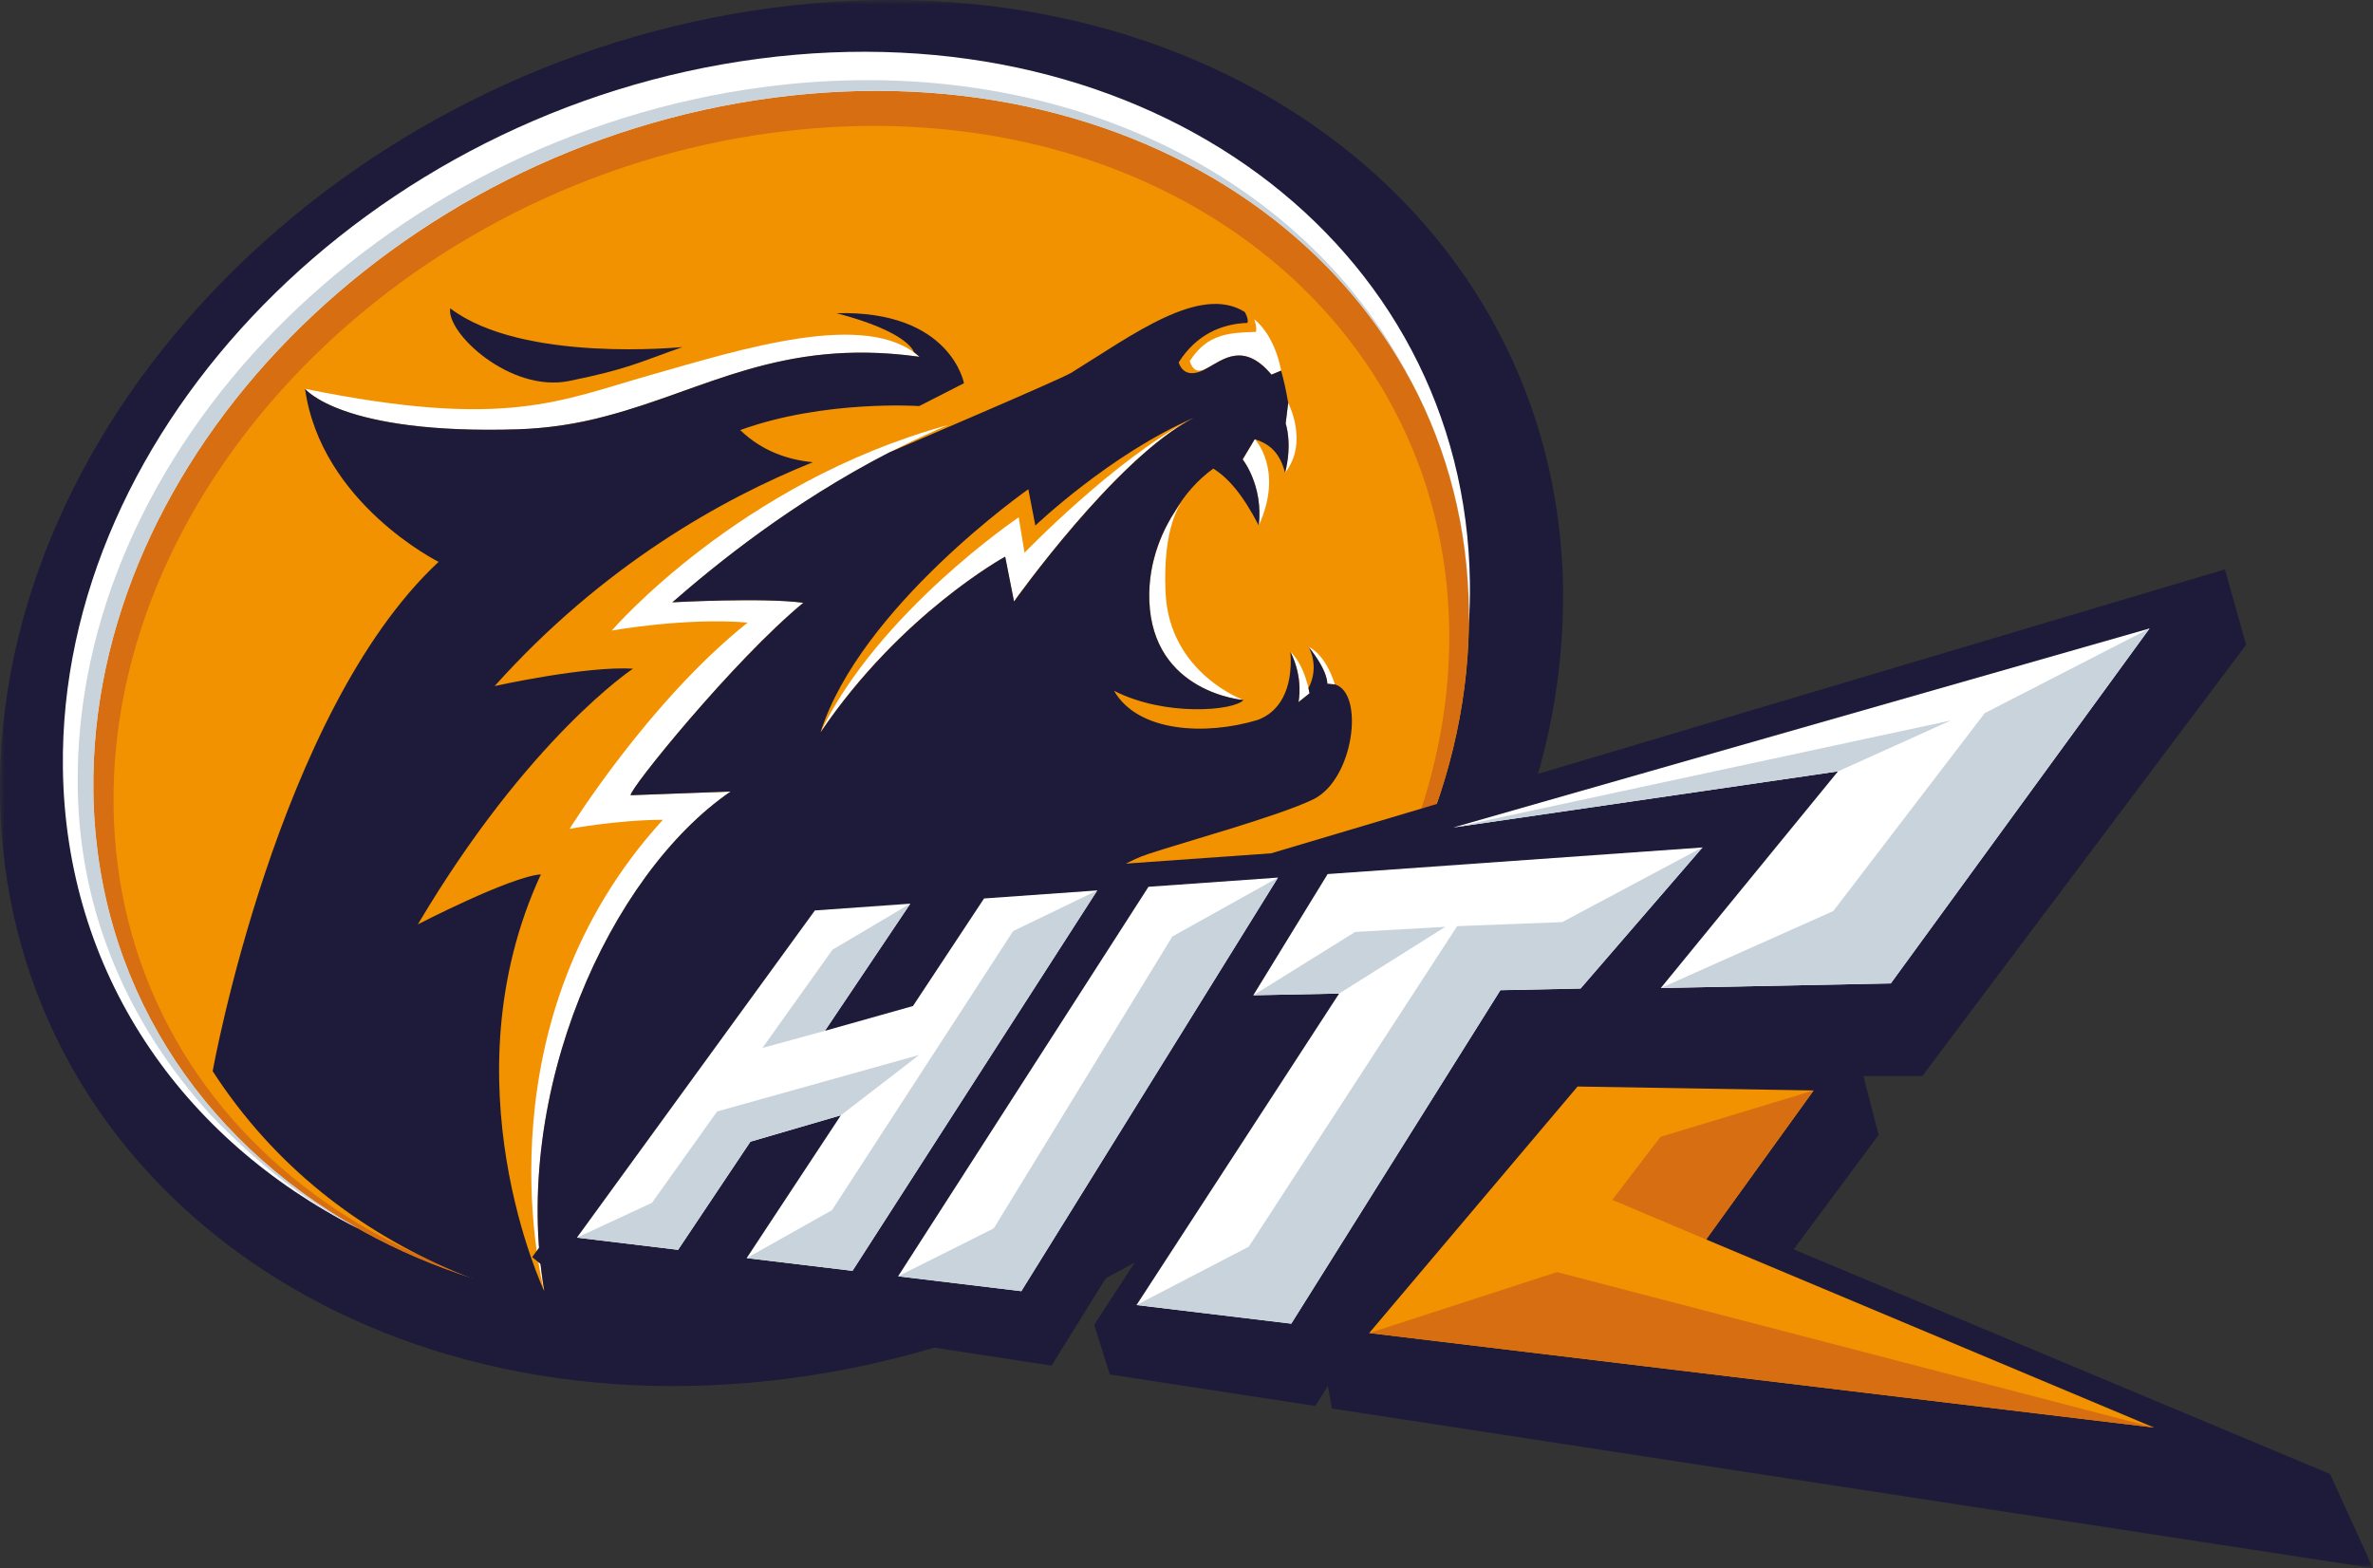<svg width="230" height="152" viewBox="0 0 230 152" fill="none" xmlns="http://www.w3.org/2000/svg">
<rect x="0" y="0" width="230" height="152" fill="#333333" stroke="none"/>
<g clip-path="url(#clip0_17974_2144)">
<mask id="mask0_17974_2144" style="mask-type:luminance" maskUnits="userSpaceOnUse" x="0" y="0" width="230" height="152">
<path d="M230 0H0V152H230V0Z" fill="white"/>
</mask>
<g mask="url(#mask0_17974_2144)">
<path d="M151.504 57.212C151.04 20.526 116.752 -4.753 74.918 0.751C33.078 6.255 -0.459 40.452 -0 77.138C0.464 113.824 34.752 139.103 76.586 133.598C118.42 128.094 151.958 93.897 151.493 57.212" fill="#1D1B39"/>
<path d="M142.369 59.151C141.96 26.865 111.787 4.619 74.969 9.461C38.156 14.304 8.643 44.398 9.052 76.684C9.461 108.969 39.634 131.21 76.452 126.373C113.27 121.53 142.783 91.436 142.374 59.151" fill="#F39200"/>
<path d="M78.12 126.132C114.155 120.617 142.772 90.943 142.369 59.151C141.96 26.865 111.787 4.619 74.969 9.461C38.156 14.304 8.643 44.398 9.052 76.684C9.461 108.969 39.634 131.21 76.452 126.373C40.703 131.076 11.398 109.474 11.006 78.124C10.608 46.775 39.27 17.55 75.019 12.847C110.768 8.144 140.074 29.746 140.465 61.096C140.857 91.958 113.091 120.757 78.12 126.132Z" fill="#D86E12"/>
<path fill-rule="evenodd" clip-rule="evenodd" d="M29.558 37.684C30.056 37.785 30.543 37.88 31.019 37.975C30.532 37.88 30.045 37.785 29.558 37.684Z" fill="#1D1B39"/>
<path d="M65.178 58.383C70.305 53.905 79.738 46.338 91.869 41.204C71.627 46.758 59.294 61.119 59.294 61.119C59.294 61.119 66.443 59.835 72.466 60.345C62.832 68.03 55.208 80.339 55.208 80.339C55.208 80.339 59.832 79.475 64.249 79.459C46.57 98.836 52.274 123.252 52.728 125.073C52.75 125.118 52.761 125.146 52.761 125.146C49.498 105.853 59.143 84.728 70.82 76.723C65.978 76.903 64.562 76.953 61.136 77.076C60.918 76.589 71.106 63.994 77.863 58.423C73.95 57.89 65.167 58.378 65.167 58.378" fill="white"/>
<path d="M142.469 56.517C142.055 23.491 111.188 0.74 73.53 5.695C35.872 10.644 5.682 41.427 6.096 74.453C6.348 94.29 17.589 110.421 34.691 119.07C19.279 110.371 9.281 95.175 9.046 76.689C8.638 44.404 38.15 14.31 74.968 9.467C111.787 4.624 141.96 26.871 142.368 59.157C142.374 59.599 142.368 60.042 142.368 60.485C142.447 59.168 142.486 57.85 142.469 56.522" fill="white"/>
<path d="M99.303 53.585L98.737 50.144C98.737 50.144 85.162 59.28 79.514 71.001C87.3 59.482 97.416 53.961 97.416 53.961L98.273 58.305C98.273 58.305 107.862 44.797 115.319 40.699C107.896 44.651 99.297 53.58 99.297 53.58" fill="white"/>
<path d="M89.121 34.59C84.015 29.982 71.867 33.844 63.05 36.35C54.234 38.849 49.005 41.646 29.558 37.684C29.558 37.684 33.012 42.14 50.114 41.618C64.736 41.176 72.007 32.191 89.121 34.59Z" fill="white"/>
<path d="M112.968 57.441C112.666 50.945 114.496 48.742 114.496 48.742C114.496 48.742 111.199 52.599 111.4 58.237C111.72 67.189 120.536 67.861 120.536 67.861C120.536 67.861 113.337 65.272 112.968 57.441Z" fill="white"/>
<path d="M121.566 30.946C121.566 30.946 121.869 31.787 121.723 32.168C119.215 32.252 117.015 32.308 115.313 35.01C116.45 38.289 119.092 31.339 123.235 36.31L124.17 35.918C124.17 35.918 123.666 32.639 121.566 30.946Z" fill="white"/>
<path d="M120.441 44.533C120.441 44.533 122.457 47.044 122.003 50.94C124.466 45.536 121.617 42.571 121.617 42.571L120.441 44.533Z" fill="white"/>
<path d="M124.852 39.057L124.606 41.047C124.606 41.047 125.289 42.952 124.55 45.834C126.879 42.874 124.852 39.051 124.852 39.051" fill="white"/>
<path d="M126.817 62.688C128.782 65.126 128.642 66.275 128.642 66.275L129.381 66.348C129.381 66.348 128.598 63.534 126.817 62.688Z" fill="white"/>
<path d="M125.855 68.069L126.929 67.212C126.929 67.212 126.504 64.521 125.082 63.187C126.386 65.782 125.86 68.069 125.86 68.069" fill="white"/>
<path d="M74.033 8.436C36.896 13.324 7.126 43.681 7.534 76.247C7.691 88.752 12.629 99.418 20.32 107.966C24.48 112.265 29.098 116.239 34.69 119.064C19.279 110.365 9.281 95.17 9.046 76.684C8.637 44.398 38.15 14.305 74.968 9.462C102.824 5.796 126.873 17.645 137.106 37.611C127.013 17 102.488 4.692 74.028 8.436" fill="#C9D3DB"/>
<path fill-rule="evenodd" clip-rule="evenodd" d="M55.169 36.927C60.873 35.767 61.914 35.127 66.152 33.637C66.152 33.637 50.634 35.217 43.637 29.887C43.245 32.275 49.464 38.087 55.169 36.927Z" fill="#1D1B39"/>
<path fill-rule="evenodd" clip-rule="evenodd" d="M129.382 66.343L128.643 66.27C128.643 66.27 128.783 65.121 126.818 62.682C127.478 63.876 127.512 65.418 126.818 66.696C126.891 67.004 126.924 67.2 126.924 67.2L125.849 68.058C125.849 68.058 126.376 65.771 125.071 63.176C125.346 66.942 123.912 69.067 121.875 69.79C116.881 71.298 110.298 71.001 107.975 66.954C112.912 69.487 119.596 68.899 120.531 67.85C120.531 67.85 111.714 67.178 111.395 58.226C111.25 54.163 112.924 51.024 113.87 49.589C114.804 47.975 116.058 46.529 117.598 45.419C119.014 46.31 120.397 47.84 122.004 50.934C122.457 47.039 120.442 44.528 120.442 44.528L121.617 42.566C122.653 42.924 123.957 43.49 124.556 45.834C125.29 42.947 124.612 41.047 124.612 41.047L124.859 39.057C124.663 37.891 124.433 36.849 124.17 35.924L123.235 36.316C120.554 33.099 118.505 34.876 117.083 35.638C115.907 36.355 114.709 36.495 114.239 35.133C115.941 32.432 118.398 31.384 120.906 31.299C121.052 30.918 120.654 30.251 120.649 30.24C116.322 27.527 109.789 32.454 103.816 36.142C102.842 36.742 87.8 43.16 86.182 43.855C76.783 48.698 69.466 54.628 65.161 58.383C65.161 58.383 73.939 57.896 77.858 58.428C71.101 64 60.912 76.594 61.125 77.082C64.551 76.959 65.967 76.903 70.81 76.723C59.127 84.728 49.487 105.853 52.751 125.146C52.751 125.146 43.122 104.844 52.426 84.75C49.42 84.98 40.502 89.598 40.502 89.598C51.228 71.494 61.355 64.812 61.355 64.812C56.753 64.538 47.942 66.5 47.942 66.5C58.427 54.807 70.004 48.333 78.787 44.802C76.43 44.578 73.877 43.754 71.745 41.686C79.901 38.732 89.093 39.36 89.093 39.36L93.431 37.145C93.431 37.145 92.155 30.055 81.076 30.358C88.119 32.191 88.572 34.124 88.572 34.124C88.572 34.124 88.936 34.41 89.126 34.584C89.014 34.567 88.903 34.556 88.79 34.539C75.641 32.796 68.319 37.801 58.852 40.301C56.014 41.086 53.058 41.523 50.119 41.613C33.012 42.129 29.564 37.678 29.564 37.678C31.12 48.787 42.512 54.46 42.512 54.46C26.871 69.028 20.612 103.824 20.612 103.824C44.639 140.902 104.375 129.664 122.121 114.199C98.257 115.169 96.633 87.648 111.306 82.771C114.693 81.645 124.153 79.038 127.327 77.458C131.246 75.501 132.259 67.178 129.387 66.337M98.285 58.299L97.428 53.955C97.428 53.955 87.313 59.476 79.526 70.995C83.388 58.815 99.668 47.42 99.668 47.42L100.35 50.94C100.35 50.94 107.611 44.012 115.689 40.509C108.188 44.354 98.285 58.305 98.285 58.305" fill="#1D1B39"/>
<path d="M225.835 142.87L173.846 121.099L182.081 110.012L180.609 104.295H186.319L217.701 62.503L215.647 55.188L123.201 82.71L77.706 85.938L51.58 121.85L55.835 125.309L101.923 132.366L112.811 114.827L117.346 111.049L106.054 128.414L107.571 133.229L127.478 136.278L128.704 134.344L129.096 136.525L230 152L225.835 142.87Z" fill="#1D1B39"/>
<path d="M95.379 87.087L88.488 97.513L79.951 99.917L88.231 87.592L78.983 88.248L55.919 119.961L65.721 121.144L72.73 110.662L81.502 108.101L72.371 121.946L82.627 123.179L106.351 86.308L95.379 87.087Z" fill="white"/>
<path d="M111.316 85.955L87.049 123.711L98.989 125.151L123.867 85.064L111.316 85.955Z" fill="white"/>
<path d="M153.189 95.82L165.007 82.144L128.681 84.722L121.476 96.47L129.795 96.302L110.157 126.497L125.154 128.302L145.419 95.983L153.189 95.82Z" fill="white"/>
<path d="M160.971 95.769L183.262 95.321L208.341 60.916L140.874 80.204L178.146 74.767L160.971 95.769Z" fill="white"/>
<path d="M165.365 120.141L175.783 105.696L152.904 105.315L132.706 129.21L208.783 138.374L165.365 120.141Z" fill="#F39200"/>
<path d="M81.502 108.101L89.093 102.254L69.505 107.731L63.191 116.587L55.919 119.961L65.721 121.144L72.73 110.662L81.502 108.101Z" fill="#C9D3DB"/>
<path d="M88.23 87.591L80.69 92.053L73.899 101.576L79.951 99.917L88.23 87.591Z" fill="#C9D3DB"/>
<path d="M98.195 90.249L80.639 117.299L72.371 121.946L82.627 123.179L106.351 86.308L98.195 90.249Z" fill="#C9D3DB"/>
<path d="M113.628 90.775L96.325 119.059L87.049 123.711L98.989 125.151L123.867 85.064L113.628 90.775Z" fill="#C9D3DB"/>
<path d="M151.42 89.379L141.232 89.772L121.034 120.841L110.157 126.491L125.154 128.296L145.425 95.971L153.2 95.809L165.035 82.115L151.42 89.379Z" fill="#C9D3DB"/>
<path d="M129.795 96.302L140.09 89.834L131.351 90.332L121.477 96.47L129.795 96.302Z" fill="#C9D3DB"/>
<path d="M189.079 69.835L140.874 80.204L178.146 74.767L189.079 69.835Z" fill="#C9D3DB"/>
<path d="M192.37 69.122L177.686 88.309L160.971 95.769L183.262 95.321L208.341 60.916L192.37 69.122Z" fill="#C9D3DB"/>
<path d="M175.783 105.696L160.937 110.192L156.269 116.301L165.365 120.141L175.783 105.696Z" fill="#D86E12"/>
<path d="M150.905 123.302L132.706 129.21L208.783 138.374L150.905 123.302Z" fill="#D86E12"/>
</g>
</g>
<defs>
<clipPath id="clip0_17974_2144">
<rect width="230" height="152" fill="white"/>
</clipPath>
</defs>
</svg>
